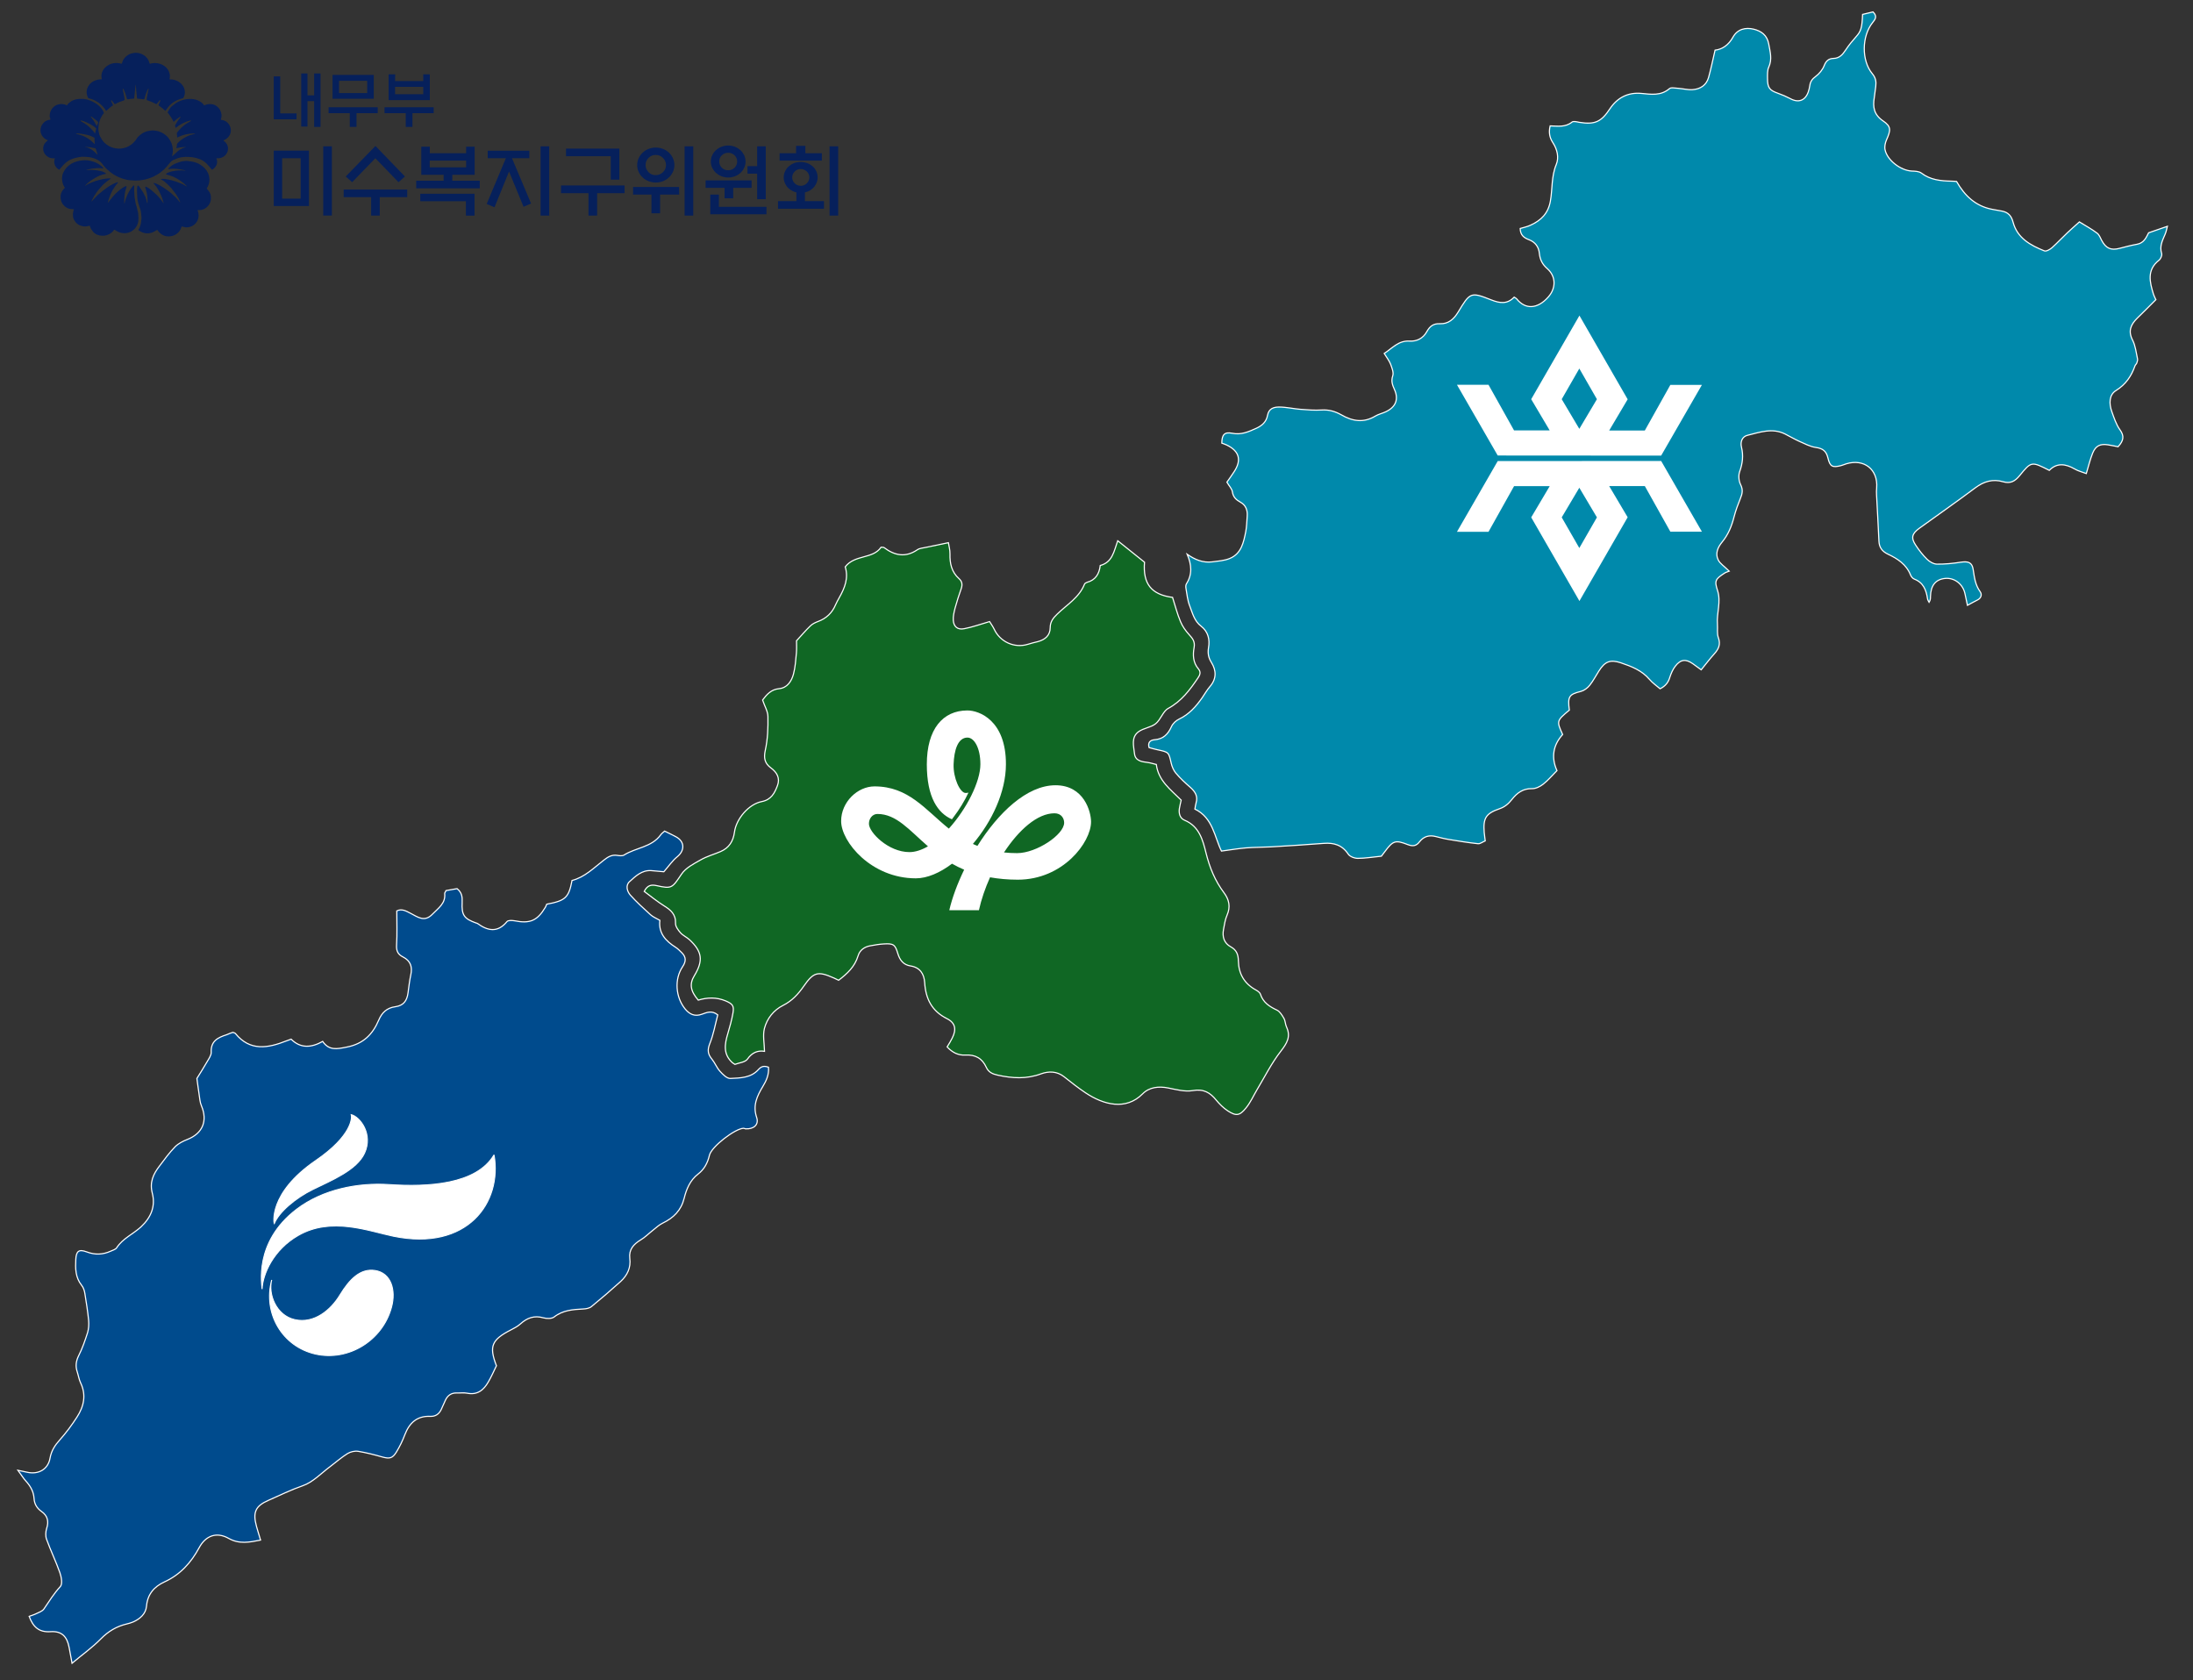 <?xml version="1.0" encoding="utf-8"?>
<!-- Generator: Adobe Illustrator 27.0.0, SVG Export Plug-In . SVG Version: 6.00 Build 0)  -->
<svg version="1.1" id="레이어_1" xmlns="http://www.w3.org/2000/svg" xmlns:xlink="http://www.w3.org/1999/xlink" x="0px"
	 y="0px" viewBox="0 0 1932.2 1480.1" style="enable-background:new 0 0 1932.2 1480.1;" xml:space="preserve">
<rect x="0" y="0" width="1932.2" height="1480.1" fill="#333333" stroke="none"/>
<style type="text/css">
	.st0{fill:#0089AB;stroke:#FFFFFF;stroke-miterlimit:10;}
	.st1{fill:#004B8D;stroke:#FFFFFF;stroke-miterlimit:10;}
	.st2{fill:#106724;stroke:#FFFFFF;stroke-miterlimit:10;}
	.st3{fill:#FFFFFF;stroke:#FFFFFF;stroke-width:0.871;stroke-miterlimit:10;}
	.st4{fill:#FFFFFF;}
	.st5{fill:#06205B;}
</style>
<path class="st0" d="M1382.7,625.6c-11.3,9.5-11.3,9.5-5.9,21.5c-8.3,9.2-10.3,20-5,31.8c-4.2,4.2-7.8,8.6-12.2,12
	c-2.7,2.1-6.5,4-9.8,3.9c-8-0.2-13.3,3.9-17.7,9.5c-3,3.8-6.2,6.6-10.9,8.2c-12.1,4.2-14.5,8.2-13.5,20.9c0.2,2.3,0.6,4.5,0.9,7.4
	c-2.3,0.9-4.4,2.7-6.3,2.5c-8.5-0.9-17-2.3-25.5-3.7c-3.9-0.6-7.8-1.6-11.7-2.6c-5.8-1.5-10.6-0.2-14.3,4.5
	c-2.8,3.7-5.7,4.4-10.4,2.6c-11-4.3-13.1-3.4-20.1,6c-1.4,1.8-2.8,3.7-3.2,4.2c-7.9,0.8-14.4,1.9-20.8,1.9c-2.9,0-6.9-1.5-8.4-3.7
	c-5.3-8-12.6-10.2-21.5-9.5c-15.6,1.2-31.2,2.2-46.8,3.1c-7.3,0.4-14.6,0.3-21.9,0.9c-6.8,0.6-13.6,1.7-21.5,2.8
	c-6.1-12.2-7.4-29.3-23.4-37c0.4-2.1,0.5-3.7,1-5.3c1.9-6-0.8-10.1-5.1-13.9c-4.5-3.9-8.9-8-12.7-12.5c-2-2.4-3.4-5.7-4.1-8.8
	c-2.2-9.6-2-9.6-11.8-11.7c-2.6-0.5-5.1-1.3-7.7-2c-1.3-4.7,1.2-6.6,4.9-6.9c7.6-0.6,11.8-4.8,14.8-11.5c1.2-2.7,4-5.4,6.8-6.7
	c8.8-4.2,14.9-11.1,20.3-18.8c2.3-3.3,4.2-6.8,6.8-9.8c5.9-6.8,5.8-14.1,1.4-21.2c-2.7-4.3-3.4-8.2-2.6-13.1
	c1.3-7.3-0.4-14.2-6.5-18.9c-6.1-4.6-7.6-11.6-10.1-18c-1.9-4.8-2.4-10.3-3.3-15.5c-0.2-1.2-0.2-2.8,0.4-3.8
	c5.4-8.4,4.6-16.9,0.7-26.1c6.9,4.8,13.9,7.7,22,6.7c5.2-0.7,10.7-1,15.5-3c10.2-4.2,12.2-14.1,14.1-23.6c0.9-4.5,0.9-9.2,1.3-13.8
	c0.4-5.1-1.3-9.5-5.7-12c-4-2.2-6.7-4.5-7.4-9.4c-0.4-2.7-2.9-5.1-4.8-8.4c2-2.9,4.3-6,6.4-9.3c6.7-10.2,4.5-18.1-6.5-23.4
	c-1.5-0.7-3-1.2-4.4-1.7c0.1-7.3,2.2-10.1,9.2-8.7c8,1.6,14.3-1.3,21-4.3c5.2-2.3,9.1-5.8,10.1-11.5c1.1-6.1,5.6-7.3,10.2-7.3
	c6.2,0,12.5,1.5,18.7,2c6.3,0.5,12.7,1,18.9,0.6c6.3-0.4,11.9,1.3,17.1,4.2c9.9,5.7,19.6,7.4,30,1.2c2.8-1.7,6.2-2.4,9.2-3.8
	c8.8-4.1,11.6-10.9,7.8-19.5c-1.8-4-3.2-7.4-1.6-12.2c1-2.9-0.7-7-1.9-10.3c-1.2-3-3.3-5.7-5.6-9.4c7.2-4.7,12.6-11.5,22.3-10.9
	c6.4,0.4,11.9-2.4,15.1-8.1c2.7-4.9,5.8-7.5,11.8-7.2c7.4,0.3,12.2-4.1,15.9-10.2c10.5-17.4,11-18,28.9-10.9c8,3.2,14.4,4,20.5-2.3
	c1,0.7,1.7,0.9,2.1,1.4c7.8,9.8,18.6,9.1,28-1.6c6.8-7.7,6.9-18-0.9-24.9c-4.4-3.8-6.4-7.9-7-13.4c-0.5-5.7-3.6-10-9.1-12.1
	c-4.3-1.6-7.7-3.9-7.8-9.9c2.9-0.9,6.2-1.5,9.1-2.9c9.3-4.2,15.6-10.4,17.5-21.2c1.9-10.7,0.8-21.8,5.2-32.3
	c2.5-6.1,0.9-13.3-3-19.2c-2.9-4.4-3.8-9-2.4-14.8c6.7,0.2,13.4,1.4,19.2-3.3c1.3-1.1,4.5-0.2,6.7,0.2c13.8,2.2,19.3-0.7,26.7-11.9
	c6.4-9.6,15.7-14.7,27.7-13.6c8.6,0.8,17.2,2.3,24.8-4.2c1.5-1.3,5-0.4,7.6-0.3c4.3,0.3,8.6,1.5,12.8,1.2
	c6.8-0.5,12.2-3.9,14.1-10.8c2.1-7.6,3.7-15.3,5.7-24c6.4-0.7,12-4.6,15.8-11.5c4-7.1,11-8.7,18.2-7c6.6,1.6,11.9,5.2,13.3,13.1
	c1.2,6.9,3.2,13.4,0,20.4c-1.3,2.8-1.1,6.5-1.1,9.8c0,8.4,1.8,10.6,9.3,13.2c3.7,1.3,7.3,2.9,10.8,4.7c7.1,3.9,13.1,1.8,15.8-5.8
	c0.7-1.9,1.1-3.9,1.4-5.8c0.5-3.5,2.1-5.7,5.1-7.9c3.2-2.4,6.2-6,7.6-9.7c1.6-4.1,4-6.1,8-6.2c5.4-0.1,8.2-3.4,10.9-7.5
	c2.7-4.1,5.9-8,9.2-11.7c4.2-4.7,5.2-7.6,5.7-19.6c3-0.7,6.3-1.5,9.2-2.2c4,4,1.9,6.5-0.3,9.3c-9.7,12-10,33.5-0.3,45.2
	c3,3.6,3.5,7,3,11c-0.4,3.3-0.8,6.6-1.3,9.9c-1.4,8.3-0.4,15.1,7.7,20.6c7.4,5,6.9,8.2,3,16.9c-1.1,2.5-1.8,5.9-1.2,8.6
	c2,9.3,13.8,18.2,23.5,18.7c2.9,0.1,6.4,0.2,8.5,1.8c8,6.1,17.1,6.9,26.5,7.1c1.7,0,3.3,0.2,4.5,0.3c7.3,12.8,16.9,21.7,31.3,24.5
	c2.9,0.6,5.9,1,8.8,1.6c5.4,1.1,8.2,4.1,9.7,9.8c3.7,13.9,15.2,20.3,27.5,25.2c1.7,0.7,5-1.2,6.8-2.8c4.7-4.2,9-8.9,13.6-13.2
	c3.6-3.4,7.3-6.6,10.5-9.5c5.8,3.6,11,6.4,15.6,9.9c1.9,1.4,2.9,4.2,4.1,6.5c3.7,6.9,8.1,8.9,15.7,6.9c5.1-1.3,10.2-2.7,15.4-3.6
	c6.2-1.1,8.2-6.2,10.2-10.1c5.9-2,11-3.8,16.5-5.7c-0.5,1.9-0.9,4.5-1.9,6.8c-2.3,5.5-5.2,10.7-3.1,17.2c0.5,1.6-0.9,4.8-2.4,5.9
	c-10.9,8.6-8.1,19.2-4.8,30c0.5,1.5,1.3,3,2.1,4.7c-5.6,5.6-10.9,11-16.4,16.3c-5.7,5.6-8.3,11.3-4.1,19.4
	c2.5,4.9,3.1,10.8,4.3,16.3c0.3,1.2-0.2,2.6-0.6,3.8c-0.3,0.9-1.3,1.6-1.6,2.5c-3.2,9.1-8.1,16.4-16.8,21.8
	c-6.1,3.8-6.1,11.5-3.7,18.3c2,5.6,3.9,11.6,7.3,16.3c4,5.6,3.1,9.6-1.7,14.9c-2.5-0.5-5.7-1.2-8.9-1.7c-6.9-1.1-10.9,0.9-13.5,7.3
	c-2.2,5.5-3.6,11.3-5.6,18c-3.6-1.4-7.2-2.2-10.2-4c-8-4.6-15.7-5.7-22.4,1.2c-15.6-7.9-15.8-8.1-26.2,4.7c-4.1,5-8.2,7.2-14.6,5.3
	c-8.9-2.6-16.8-0.3-24.3,5.3c-16.3,12.2-32.9,23.8-49.4,35.7c-6.6,4.8-7.5,8.5-3.2,14.9c2.9,4.4,6.2,8.7,10,12.4
	c2.2,2.2,5.7,4.2,8.6,4.3c7,0.1,14.2-0.6,21.2-1.7c6.4-1,9.9,0.2,10.8,6.3c1.1,6.9,1.8,13.7,6.2,19.7c1.8,2.5,0.9,5.8-2.6,7.4
	c-2.7,1.3-5.2,2.8-8.6,4.6c-0.7-3.5-1.5-6.7-2.1-9.8c-1.6-8.7-9.3-14.8-17.7-13.9c-8.3,0.9-12.6,6.2-12.8,16c0,1.6,0,3.1-1.2,5
	c-0.5-1-1.3-2-1.4-3.1c-1.1-7.6-3.6-14.2-11.6-17.3c-1.4-0.5-2.7-2.1-3.3-3.5c-3.7-9.5-11.5-14.5-20-18.5c-5.1-2.4-7.7-6-7.9-11.5
	c-0.6-13.6-1.4-27.2-2.1-40.9c-0.1-2-0.1-4,0.1-6c1.3-16.2-11-25.9-26.7-21.2c-1.6,0.5-3.1,1.2-4.7,1.6c-7.4,1.9-9.7,1-11.5-6.6
	c-1.5-6.3-4.5-8.5-10.7-9.4c-5.1-0.7-10-3.4-14.8-5.5c-4.2-1.9-8.2-4.3-12.4-6.4c-11.2-5.5-22.1-1.5-33,1.2
	c-4.6,1.1-6.5,5.6-5.3,10.5c1.8,7.4,1,14.3-1.6,21.5c-1.2,3.3-0.8,8.2,0.8,11.4c2.3,4.5,1.6,8.1-0.2,12.3c-2.1,5.2-4.1,10.6-5.5,16
	c-2.1,8.2-5.1,15.8-10.6,22.4c-3.8,4.6-6.2,10.1-3.4,15.7c1.6,3.3,5.4,5.6,9.7,9.9c-1.4,0.6-2.8,0.9-3.9,1.6
	c-8.2,5.3-9.3,6.7-6.4,15.4c3.3,10.1-0.9,19.8-0.1,29.7c0.3,4-0.5,8.3,0.8,11.8c2.2,6,0.3,10.1-3.6,14.4c-3.9,4.3-7.4,9-11.5,14
	c-3.2-2.3-5.2-3.8-7.3-5.3c-6.2-4.4-10.8-4-15.5,2.1c-2.2,2.8-3.7,6.3-4.8,9.7c-1.3,4.4-3.6,7.7-8.6,10.2c-3-2.6-6.6-5-9.3-8.2
	c-6.8-8-15.9-11.5-25.4-14.7c-9.2-3-13.9-1.2-19.2,7.2c-2.7,4.2-5,8.7-8.1,12.6c-1.9,2.4-4.8,4.6-7.7,5.4
	C1382.5,611.7,1381.1,613.5,1382.7,625.6z"/>
<path class="st1" d="M205.2,909.5c1,0.4,1.8,0.5,2.2,1c13,15.9,28.7,12.9,45,6.5c1.2-0.5,2.5-0.9,4.1-1.5c8.3,8.3,17.8,7.6,27.8,2
	c5.7,8.2,12.5,6.7,21.1,5c14.6-2.8,22.9-11.1,28.3-23.8c2.8-6.6,7.1-10.8,14.7-11.8c7.1-1,10.2-5.2,11.1-12.2
	c0.7-5.2,1.3-10.5,2.4-15.7c1.6-7.1-0.1-12.5-6.8-15.9c-4.4-2.2-6-5.2-5.7-10.4c0.6-9.9,0.2-19.9,0.2-30.2c4.4-2.2,8.2,0.1,11.9,2
	c6.4,3.2,12.4,8.4,19.6,0.8c5.1-5.3,11.6-9.4,10.7-18c-0.1-0.6,0.5-1.2,1.2-2.7c2.9-0.5,6.4-1.1,9.7-1.7c4.3,3.4,4.7,7.3,4.5,11.9
	c-0.6,11.5,1.7,14.6,12.4,18.4c0.3,0.1,0.7,0.1,1,0.3c9.1,6.6,17.8,8.5,26.1-1.6c1-1.2,4.4-1.1,6.6-0.7c13.6,2.7,20.1,0,27.2-11.9
	c0.5-0.8,0.8-1.8,1.2-2.7c16.5-3.1,19.4-5.7,22.3-20.9c11.2-2.9,19.2-11.1,28.1-18c3.6-2.8,7-4.9,11.8-4.1c1.9,0.3,4.4,0.6,5.9-0.3
	c10.4-6.6,24.4-6.8,32.4-17.9c0.9-1.3,2.4-2.2,3.4-3.2c3.6,1.8,6.9,3.3,10,5c7.8,4.2,7.9,12.1,1,17.7c-4.2,3.4-7.4,8.2-11.7,13.1
	c-2.8-0.2-7-0.7-11.2-1c-8.2-0.5-13.7,4.9-19,9.7c-3.7,3.3-2.2,8.6,0.7,11.9c5.5,6.1,11.6,11.7,17.8,17.3c2.2,2,5.1,3.1,8.2,4.9
	c-1.4,11.3,5.2,18.3,14.1,23.9c1.9,1.2,3.5,3,5.2,4.6c3.9,3.9,3.9,7.6,0.7,12.4c-7.4,11-6.1,26.9,2.2,37.1c4,4.9,8.6,7,14.9,4.7
	c4.2-1.5,8.8-3.6,13.9,0.6c-2.2,8.3-3.7,17.2-7,25.3c-2.2,5.5-1.8,9.3,1.8,13.6c2.7,3.3,4.3,7.6,7.1,10.7c2.5,2.8,6.2,6.6,9.3,6.4
	c8.7-0.4,18.1-0.5,24.6-7.8c2.8-3.1,5.1-3.4,8.9-2.1c0.6,6.5-1.9,11.9-5,17c-5.1,8.5-9,16.7-5.4,27.3c2.1,6.3-2.5,10.3-9.6,10
	c-0.6,0-1.3-0.5-1.9-0.5c-7.5,0.2-28.3,16.2-30.1,23.7c-1.6,6.8-4.5,12.4-10.1,16.7c-7,5.4-10.2,13.2-12.2,21.3
	c-2.7,10.7-9.3,17.2-18.8,21.8c-3.2,1.5-5.9,4.1-8.8,6.4c-3.6,2.8-6.9,6.2-10.8,8.5c-6.2,3.8-10.4,8.4-9.5,16.1
	c1.1,8.4-2.2,15.1-8.1,20.5c-8.4,7.6-16.9,14.9-25.7,22.1c-1.8,1.5-4.8,2-7.3,2.1c-9,0.5-17.8,1-25.5,7c-2.1,1.7-6.6,1.6-9.5,0.8
	c-8-2.3-14.3,0-20.2,5.3c-2.4,2.2-5.5,3.8-8.4,5.3c-17.1,8.8-19.4,14.4-12.8,31.6c-2.3,4.7-4.4,9.6-7.1,14.2
	c-4.1,7.2-9.6,11.8-18.7,10c-2.9-0.6-6-0.1-9-0.2c-4.9-0.2-8.2,2.1-10.2,6.5c-1.2,2.7-2.4,5.5-3.7,8.2c-1.9,3.9-5,6.1-9.6,5.9
	c-11.7-0.5-18.4,5.8-22.4,16.2c-2,5.3-4.5,10.4-7.4,15.2c-3.5,5.7-6.1,6.1-12.4,4.4c-7-2-14.1-3.8-21.3-5c-3-0.5-6.8,0.4-9.4,2
	c-5.3,3.3-10.1,7.5-15.1,11.3c-8,5.9-15.3,13.9-24.3,17c-10.4,3.6-20.1,8.4-30.1,12.8c-11.6,5-14.1,10.5-10.7,23
	c1,3.8,2.3,7.6,3.6,12.1c-9.9,1.9-18.7,3.8-28.1-1.5c-10.5-5.9-20.2-2.6-26,8.2c-7.2,13.3-16.7,23.8-30.7,30.2
	c-8.9,4.1-14.8,10.7-15.7,21.4c-0.6,6.6-5.6,11.1-11.7,13.8c-1.8,0.8-3.8,1.3-5.7,1.8c-9,2.1-16.3,6.5-22.9,13.2
	c-7.4,7.5-16.1,13.7-25.3,21.4c-1-5.6-1.8-9.8-2.6-14c-1.8-9.6-6.6-14.5-16.4-13.8c-10.4,0.7-15.4-4.4-18.8-13.5
	c2.1-0.8,4.3-1.4,6.3-2.4c2.3-1.1,5.3-2.1,6.7-4.1c4.6-6.8,8.9-13.7,14.5-19.8c2-2.2,0.9-8.4-0.4-12.1c-3.5-10-8.2-19.6-11.8-29.6
	c-1-2.8-0.8-6.6,0.1-9.4c2.1-6.3,0.8-11.3-4.5-15c-4.1-2.9-6.3-6.6-6.6-11.6c-0.4-5.9-3.1-10.7-7.1-15.1c-2.2-2.4-3.9-5.2-7.1-9.6
	c4,0.8,6,1.2,8,1.7c9.9,2.3,18.6-2.4,20.3-12.4c1.2-6.7,4.4-11.4,8.7-16.2c5.5-6.2,10.5-12.9,15-19.9c6.1-9.4,8.4-19.5,3.2-30.3
	c-1.4-3-1.9-6.4-2.9-9.5c-1.7-5-1.2-9.4,1.2-14.3c3.3-6.5,5.7-13.5,7.9-20.4c1-3.4,1.2-7.2,0.9-10.8c-0.8-7.9-2-15.8-3.3-23.6
	c-0.4-2.6-1.3-5.4-2.9-7.3c-5.5-6.9-5.5-14.8-5.1-22.8c0.4-7.2,2.6-9.2,9.6-6.6c7.4,2.8,14.3,2.5,21.3-0.7c1.8-0.8,4.2-1.5,5.1-2.9
	c5.4-8.3,14.6-12.1,21.5-18.5c9-8.4,12.8-18.3,9.9-29.6c-2.5-9.8,0.9-16.8,6.3-23.9c4.4-5.8,8.7-11.8,13.8-17c2.9-2.9,7-5,10.9-6.5
	c13.4-5.3,17.9-16.3,12.3-29.6c-1.4-3.2-1.5-6.9-2.1-10.4c-0.7-4.2-1.1-8.4-1.9-13.7c2.6-4.2,6-9.5,9.1-14.9
	c1.5-2.6,3.6-5.5,3.5-8.1c-0.5-9.9,5.9-13.1,13.6-15.5C201.8,910.6,203.6,910,205.2,909.5z"/>
<path class="st2" d="M738.9,863.6c-1.9-0.9-3-1.5-4.2-2c-14.2-6.3-17.9-5.2-26.6,7.3c-4.8,6.9-10.3,12.9-18.1,16.8
	c-8.4,4.2-14.2,11.6-16.5,20.4c-1.5,6-0.1,12.8,0.1,20.1c-5.6-0.9-10.8,0.8-15,6.8c-2,2.9-7.5,3.3-11.1,4.7c-1-0.7-1.6-1-2.1-1.4
	c-8.3-7.4-7-16.2-4.2-25.5c1.8-6,3.5-12.2,4.6-18.4c1.1-6.4-0.4-8-6.4-10.6c-8.1-3.4-16.2-3.1-24.2-0.7c-6.9-8-7.9-14.3-3.4-21.6
	c8-13.2,6.9-21.3-4.4-31.7c-2.4-2.2-5.7-3.6-7.9-6.1c-2-2.3-4.4-5.5-4.3-8.2c0.3-8.1-4.3-11.9-10.3-15.6
	c-6.1-3.8-11.6-8.4-17.3-12.6c2.9-5.7,6.5-6,10.8-5.1c13.7,3.1,13.9,2,22-10c3.7-5.6,10.8-9.2,17-12.7c5.4-3.1,11.7-4.8,17.5-7.3
	c7.4-3.2,11.1-9,12.2-17c1.5-11.8,12.6-24.8,24-27c8.4-1.6,11.4-7.5,13.9-14.1c2.5-6.6-0.5-11.7-5.8-15.6c-5.5-4.1-6.4-8.7-4.9-15.6
	c2.1-9.6,2.5-19.8,2.3-29.7c-0.1-4.7-3-9.3-4.7-14.5c3.6-4.7,7.3-9.3,14.6-10c7.1-0.7,10.9-6.5,12.6-12.8c1.6-6,2-12.4,2.6-18.7
	c0.3-3.6,0.1-7.3,0.1-10.7c4.1-4.4,7.9-9,12.2-13.1c1.8-1.8,4.4-3,6.8-3.9c7.3-2.7,12.4-7.6,15.4-14.7c0.9-2.1,2.1-4.2,3.2-6.2
	c4.9-8.6,8.4-17.4,5.3-27.2c8.4-11,24.3-6.7,31.6-17.3c1.4,0.1,2.2,0,2.6,0.3c9.4,7.1,19,9,29.4,1.9c2.1-1.4,5-1.5,7.6-2.1
	c6.1-1.3,12.2-2.6,19.7-4.1c0.4,2.7,1.5,6.3,1.4,9.9c-0.2,8.4,1.4,15.9,7.9,21.7c2.9,2.6,3.2,5.4,2,8.9c-2,5.6-3.8,11.3-5.4,17.1
	c-0.9,3.5-1.8,7.2-1.6,10.7c0.4,5.7,3.8,8.6,9.5,7.5c7.1-1.3,13.9-3.8,22.5-6.3c0.8,1.4,2.7,3.9,4,6.6c5.2,11.3,17.9,17.1,29.8,13.4
	c2.8-0.9,5.7-1.6,8.6-2.3c6.4-1.7,11-5.4,11-12.4c0-5.4,2.9-8.7,6.2-11.9c8.5-8.3,19.3-14.5,24-26.3c0.3-0.8,1.4-1.4,2.3-1.7
	c7.5-2,10.7-7.4,11.6-14.8c10.7-2.9,12-12.2,15.4-21.8c8,6.4,15.8,12.6,23.6,18.9c-1.5,19.1,6,28.5,24.7,31c2.3,7.1,4.1,14.4,7,21.3
	c1.7,4.2,4.5,8.1,7.6,11.5c3.1,3.4,5.3,6.1,4.4,11.3c-1.2,6.6-1,13.3,3.8,18.9c2.3,2.7,1.5,5.3-0.5,8.1
	c-7.1,10.5-14.4,20.3-26.1,26.7c-4.7,2.6-6.6,9.9-11.1,13.5c-4.2,3.3-10.6,3.8-15,7c-6.8,4.9-4.3,12.8-3.6,19.5
	c0.7,6.1,6.2,7,11.4,7.6c2.6,0.3,5.1,1.2,7.8,1.8c1.8,14.3,12.6,22.1,21.9,31.4c-0.5,2.4-1.2,4.9-1.6,7.5c-0.6,4.3,0.5,8.5,4.6,10.2
	c13,5.4,16.1,17.6,18.9,28.9c3.2,12.9,8,24.6,15.9,35.1c4.5,6,5.8,12.4,2.6,19.7c-1.7,3.9-2.3,8.3-3.1,12.5
	c-1.2,6.5,0.4,12.1,6.5,15.4c5.1,2.8,6.5,6.9,6.6,12.3c0.2,11.1,5,19.8,15,25.4c1.7,0.9,3.8,2.3,4.4,3.9c2.4,7.4,8,11,14.6,14.1
	c2.6,1.2,4.5,4.5,6.1,7.2c1.3,2.2,1.2,5.2,2.3,7.6c4,8.6,0.4,14.4-5,21.4c-8.1,10.4-14.1,22.4-20.9,33.8c-3.2,5.4-5.8,11.3-9.7,16.1
	c-5.7,7.1-8.8,7.4-16.2,2.6c-3.8-2.5-7.2-5.9-10.1-9.4c-5.4-6.7-11.2-10.1-20.7-8.4c-6.9,1.2-14.5-0.9-21.6-2.3
	c-8.5-1.7-16.7-0.7-22.5,5.1c-14.8,15-34.5,9.7-50.3-0.8c-6.6-4.4-12.9-9.4-19.1-14.3c-6.2-4.9-13.6-4.8-20-2.5
	c-12.9,4.8-25.4,4-38.3,1.2c-4.6-1-8.1-2.5-10.1-6.9c-3.6-7.9-9.6-11.3-18.4-10.8c-6.3,0.4-11.6-2.3-16.1-7.2
	c1.6-2.6,3.2-5.1,4.5-7.8c3.8-7.5,2.8-13.3-4.5-17c-13.5-6.7-18.9-17.5-19.8-31.9c-0.5-7.6-4.1-13.3-12.4-14.6
	c-6.4-1-9.5-5.1-11.3-11.1c-2.3-7.8-3.9-8.8-12.2-8.3c-4,0.2-7.9,0.9-11.8,1.6c-5.3,0.9-9.5,3.8-11,9
	C753.1,851.7,746.6,857.7,738.9,863.6z"/>
<path class="st3" d="M330.5,1119.3c-12.9-2-22.4,7.5-31,21.6c-7.9,13.1-22.6,25.6-39.8,21.7c-16.5-3.7-23.6-22.6-20.3-35
	c-7.9,29.5,9.4,58.7,38.5,65.3s59.2-11.9,67.1-41.4C349,1136.6,344.6,1121.5,330.5,1119.3"/>
<path class="st3" d="M435.3,1017.4c7.4,42.2-23.7,85.1-88.7,71.7c-21.5-4.4-54.6-17.6-84-0.6c-21.7,12.5-31.1,33.8-31.7,47.2
	c0.1-3-7.9-41.2,30.5-70.4c23-17.5,54.1-23.5,81.4-21.7C377,1045.9,419.8,1043.7,435.3,1017.4"/>
<path class="st3" d="M278.2,1022.4c31.9-21.8,32.1-37.6,31.3-40.4c7.8,2,19.4,17.2,11.7,33.9c-6.9,14.9-28.5,23.7-45.5,32
	c-15.4,7.5-30.3,20.2-34.1,30.3C241.5,1078.3,235.7,1051.5,278.2,1022.4"/>
<path class="st4" d="M852.4,625.9c-21.8,0-35.8,16.5-35.8,47.5c0,29.2,9.8,43,22.1,48.4c0.5-0.7,1-1.3,1.5-2
	c5.2-6.8,9.7-14.3,13.1-21.5c-0.8,0.2-1.6,0.3-2.5,0.3c-4.9,0-11-13.1-10.6-25.3c0.4-12.2,3.7-23.5,12.2-23.5
	c5.9,0,11.4,9,11.4,23.5c0,15.4-12.2,39.5-27.8,56.7c-20.9-16.8-35.5-37.2-65.5-37.2c-14.8,0-29.4,13.6-29.4,30.6
	c0,18.2,26.5,50.4,65.8,50.4c10,0,21.2-4.8,31.9-12.9c3.3,1.9,6.9,3.7,10.7,5.3c-6,12.4-10.6,24.8-13.1,35.7h26.1
	c2.1-9.5,5.5-19.4,9.8-29c7.4,1.3,15.5,2.1,24.4,2.1c40,0,64.6-33,64.6-51c0-8.8-6.1-32.2-31.3-32.2c-25.3,0-50.6,24.4-68.8,53.4
	c-1.4-0.5-2.7-1.1-4-1.7c16.6-19.5,29.1-45.7,29.1-70.2C886.4,634.6,862.7,625.9,852.4,625.9z M929.1,716.5c6,0,8.5,4.5,8.5,8.3
	c0,10.5-24.4,26.8-41.4,26.8c-4.1,0-8-0.2-11.6-0.6C897.6,731.2,914,716.5,929.1,716.5z M773.1,717.1c16.7,0,28,14.2,44.5,28.5
	c-5.5,3.2-11.1,5.1-16.3,5.1c-18.7,0-35.7-17.5-35.7-24.9C765.5,721.3,768.6,717.1,773.1,717.1z"/>
<g>
	<path class="st4" d="M1319.6,401.3l-35.9-62.3h27.8l22.5,40.2h31.4l-16.3-27.5l42.5-73.7l42.5,73.8l-16.3,27.5h31.4l22.5-40.2h27.8
		l-35.9,62.3L1319.6,401.3L1319.6,401.3z M1391.5,324.7l-15.5,27l15.5,26.1l15.5-26.1L1391.5,324.7z"/>
	<path class="st4" d="M1319.6,406.2l-35.9,62.3h27.8l22.5-40.2h31.4l-16.3,27.5l42.5,73.7l42.5-73.8l-16.3-27.5h31.4l22.5,40.2h27.8
		l-35.9-62.3L1319.6,406.2L1319.6,406.2z M1391.5,482.8l-15.5-27l15.5-26.1l15.5,26.1L1391.5,482.8z"/>
</g>
<g>
	<path class="st5" d="M48.4,139.5c-0.4,0-0.6,0-0.9,0c-2.1,0.1-4-0.4-5.7-1.6c-2.1-1.5-3.4-3.4-3.7-5.9c-0.3-2.6,0.4-4.9,2.3-6.8
		c0.5-0.5,1.1-0.9,1.6-1.4c0.1,0,0.1-0.1,0.2-0.2c-0.1-0.1-0.3-0.1-0.4-0.2c-2.2-0.8-3.8-2.3-5-4.3c-0.9-1.6-1.3-3.5-1.1-5.3
		c0.3-2.5,1.5-4.6,3.4-6.3c1.2-1,2.6-1.6,4.1-1.9c0.3-0.1,0.6-0.1,0.9-0.1c0.4,0,0.4-0.2,0.3-0.5c-0.4-1.1-0.7-2.3-0.6-3.5
		c0.1-2.3,0.9-4.3,2.3-6.1c1.5-1.8,3.4-3,5.6-3.5c2.4-0.5,4.8-0.3,7,0.8c0.1,0,0.2,0.1,0.3,0.1c0.8-1.4,2-2.4,3.3-3.3
		c1.7-1.1,3.5-1.8,5.5-2.1c1.3-0.2,2.6-0.4,3.9-0.3c2.8,0,5.5,0.5,8.1,1.6c1.4,0.6,2.7,1.2,4,2c1.6,1,3.2,2.2,4.5,3.6
		c1.4,1.5,2.5,3.1,3.2,5c0.1,0.1,0,0.4-0.1,0.5c-0.3,0.4-0.7,0.8-1,1.3c-0.7,1.2-1.5,2.4-2,3.6c-0.6,1.5-1.1,3.1-1.4,4.7
		c-0.3,1.6-0.3,3.1-0.3,4.6c0,1.1,0.3,2.2,0.5,3.3c0.4,2,1.3,3.7,2.4,5.4c0.7,1.1,1.5,2.2,2.5,3.1c2.6,2.5,5.6,4.1,9.2,4.8
		c1.6,0.3,3.3,0.4,4.9,0.3c3.6-0.3,6.9-1.5,9.8-3.8c1.2-0.9,2.2-2.1,3.2-3.2c0.7-0.8,1.1-1.7,1.7-2.5c1.2-1.5,2.7-2.7,4.3-3.8
		c1.9-1.2,3.9-2,6.1-2.3c1.1-0.2,2.3-0.4,3.4-0.4c2.6,0.1,5,0.6,7.4,1.7c1.5,0.7,2.9,1.6,4.2,2.7c1.3,1.1,2.4,2.5,3.3,3.9
		c1,1.7,1.8,3.4,2.2,5.3c0.4,1.6,0.6,3.3,0.5,4.9c-0.1,1.3-0.4,2.6-0.6,3.8c0,0.1,0,0.3-0.1,0.4l0.1,0.1c0.9-0.8,1.8-1.6,2.7-2.4
		c1.3-1.2,2.5-2.5,4-3.4c1.6-1,3.3-1.7,5.1-2.2c0.1,0,0.3-0.1,0.4-0.1v-0.1c-0.6,0-1.1,0.1-1.7,0.1c-0.6,0-1.1,0.1-1.7,0.1
		c-0.6,0.1-1.1,0.1-1.7,0.2c-0.6,0.1-1.1,0.2-1.6,0.3c-0.6,0.1-1.1,0.3-1.8,0.4c0.1-0.6,0.2-1.1,0.3-1.6c0.1-0.7,0.2-1.4,0.3-2.1
		c0-0.2,0.1-0.3,0.2-0.5c2.4-2.6,5.2-4.6,8.3-6.1c2.2-1.1,4.5-1.8,6.9-2.3c0.2,0,0.5,0.1,0.5-0.2c0-0.1-0.4-0.2-0.6-0.2
		c-4,0-7.9,0.6-11.6,2c-1.1,0.4-2.1,0.9-3.1,1.4c-0.1,0.1-0.3,0.1-0.5,0.2c0-0.2,0-0.4,0-0.5c-0.1-1.1-0.2-2.2-0.3-3.3
		c0-0.1,0-0.3,0.1-0.4c0.6-0.8,1.2-1.6,1.8-2.3c0.6-0.7,1.2-1.3,1.8-1.9c1.9-1.9,4-3.5,6.3-4.8c0.6-0.3,1.2-0.7,1.8-1
		c0.5-0.3,0.5-0.3,0.6-1c-5,1.2-9.4,3.4-13.4,6.7c-0.2-0.5-0.3-1-0.5-1.4c-0.1-0.4-0.1-0.8,0.1-1.1c1.1-2.2,2.5-4.3,4.1-6.2
		c0.3-0.3,0.5-0.6,0.7-1c0-0.1-0.1-0.1-0.1-0.2c-0.3,0.1-0.6,0.2-0.8,0.3c-1.9,1.2-3.7,2.7-5.3,4.3c-0.1-0.1-0.1-0.2-0.2-0.3
		c-1.1-2.4-2.5-4.6-4.1-6.7c-0.3-0.3-0.5-0.7-0.8-1c-0.3-0.3-0.2-0.5-0.1-0.8c0.6-1,1.2-2.1,1.9-3.1c0.5-0.7,1-1.3,1.6-1.8
		c1.1-0.9,2.2-1.8,3.3-2.6c2.7-1.9,5.7-3,8.9-3.6c0.9-0.2,1.9-0.2,2.9-0.3c0.9,0,1.8-0.1,2.7,0c2.8,0.2,5.4,1,7.8,2.6
		c1.2,0.8,2.2,1.8,3,3c0.9-0.3,1.8-0.6,2.7-0.9c1.4-0.3,2.7-0.3,4.1-0.1c1.6,0.2,3,0.8,4.3,1.8c1.2,0.9,2.2,2,2.9,3.3
		c0.7,1.3,1.1,2.7,1.3,4.2c0.1,1.4-0.1,2.7-0.6,4c-0.1,0.3,0,0.4,0.3,0.5c1.7,0.2,3.3,0.7,4.7,1.7c2,1.6,3.3,3.6,3.7,6.2
		c0.3,2.3-0.1,4.5-1.5,6.4c-1.1,1.6-2.6,2.8-4.5,3.6c-0.1,0.1-0.3,0.1-0.5,0.2c0.2,0.2,0.4,0.3,0.5,0.5c1.3,0.9,2.2,2,2.9,3.4
		c0.4,0.9,0.6,1.8,0.7,2.8c0.1,2-0.4,3.8-1.6,5.4c-1,1.4-2.3,2.4-3.9,3c-1.1,0.5-2.3,0.6-3.5,0.7c-0.4,0-0.9-0.1-1.3-0.1
		c0.2,0.5,0.3,1,0.5,1.4c0.6,2.5,0,4.6-1.6,6.6c-0.7,0.8-1.5,1.5-2.4,2c-0.3,0.2-0.4,0.1-0.6-0.1c-1-1.2-1.9-2.3-2.9-3.5
		c-0.5-0.6-1.1-1.2-1.7-1.8c-1-1-2.2-1.8-3.4-2.6c-1.9-1.1-3.9-1.8-6-2.3c-1.3-0.3-2.7-0.6-4-0.7c-1.7-0.2-3.4-0.2-5.2-0.2
		c-2.3,0.1-4.5,0.4-6.7,1.2c-1.2,0.4-2.3,1-3.5,1.4c-1.2,0.4-2.1,1.3-3,2.1c-0.5,0.5-0.9,1.1-1.4,1.7c-1.3,1.7-2.7,3.3-4.2,4.7
		c-2,1.8-4.1,3.5-6.5,4.8c-2,1.2-4.1,2.2-6.3,2.9c-2.3,0.8-4.6,1.4-7,1.7c-1.1,0.2-2.1,0.2-3.2,0.3c-0.7,0.1-1.4,0.1-2.1,0.1
		c-1.6-0.1-3.2-0.2-4.8-0.3c-2.3-0.2-4.6-0.8-6.8-1.5c-3.4-1.1-6.5-2.7-9.4-4.8c-1.3-0.9-2.4-1.9-3.6-2.9c-0.6-0.5-1.1-1-1.6-1.5
		c-1.3-1.5-2.5-2.9-3.7-4.5c-0.6-0.8-1.3-1.3-2.1-1.9c-2-1.4-4.2-2.2-6.5-2.8c-1.5-0.4-3.1-0.7-4.7-0.7c-1.4,0-2.8-0.2-4.1-0.1
		c-3.2,0.4-6.4,1-9.4,2.3c-1.7,0.7-3.3,1.7-4.7,2.9c-1.8,1.5-3.3,3.3-4.8,5.1c-0.2,0.2-0.4,0.4-0.5,0.7c-0.2,0.4-0.5,0.5-0.9,0.2
		c-2.1-1.2-3.4-3-3.9-5.4c-0.3-1.4-0.1-2.8,0.4-4.1C48.3,139.8,48.3,139.7,48.4,139.5z M83.4,126.9c0-0.3,0.1-0.4,0.1-0.6
		c0-0.7-0.1-1.4-0.2-2.1c0-0.8,0-1.6,0-2.4c0-0.3-0.1-0.5-0.4-0.6c-2-1.1-4.1-1.9-6.3-2.4c-1.5-0.4-3.1-0.6-4.7-0.9
		c-0.8-0.1-1.6-0.2-2.4-0.3c-0.8,0-1.5,0-2.3,0c-0.1,0-0.2,0.1-0.3,0.2c0.1,0.1,0.2,0.2,0.3,0.2c0.5,0.1,0.9,0.2,1.4,0.3
		c3.1,0.7,6.1,1.9,8.8,3.6c1.9,1.2,3.7,2.7,5.3,4.4C83,126.5,83.2,126.7,83.4,126.9z M71,106c-0.1,0.5,0.2,0.8,0.6,1
		c1,0.5,2,1.1,2.9,1.7c1.5,1,3,2,4.3,3.3c1.2,1.2,2.4,2.4,3.5,3.7c0.5,0.6,0.9,1.2,1.4,1.9c0-0.1,0.1-0.2,0.1-0.2
		c0.3-1.4,0.6-2.7,0.9-4.1c0-0.1,0-0.3-0.1-0.3c-0.6-0.5-1.3-1.1-1.9-1.6c-2.1-1.5-4.3-2.7-6.6-3.7C74.4,106.9,72.7,106.4,71,106z
		 M75.3,129.3c0,0.1-0.1,0.1-0.1,0.2c4.5,0.9,7.7,3.6,10.7,6.9c0-0.2,0-0.4,0-0.5c-0.4-1.4-0.9-2.8-1.3-4.2
		c-0.2-0.7-0.4-1.1-1.2-1.2c-1.1-0.1-2.1-0.4-3.2-0.6c-0.9-0.2-1.8-0.3-2.7-0.3C76.7,129.4,76,129.4,75.3,129.3z M85.3,111.1
		c0.4-0.9,0.8-2,1.2-3c0.1-0.3,0.1-0.5-0.1-0.7c-0.5-0.5-0.9-0.9-1.5-1.4c-1.3-1.1-2.7-2.1-4.1-3.1c-0.2-0.2-0.5-0.2-0.8-0.3
		c0,0.1-0.1,0.1-0.1,0.2c1,1.3,2,2.6,2.9,4C83.7,108.3,84.5,109.7,85.3,111.1z"/>
	<path class="st5" d="M57.2,165.4c-1.2-1.7-2-3.5-2.3-5.5c-0.1-0.8-0.3-1.6-0.3-2.5c0.1-1.8,0.3-3.6,1.1-5.2c0.7-1.6,1.6-3,2.8-4.4
		c2.6-2.9,5.8-4.7,9.5-5.7c1.7-0.5,3.5-0.8,5.3-0.9c2.3-0.2,4.6,0,6.9,0.6c3.1,0.8,6,2,8.6,4.1c0.8,0.6,1.6,1.2,2.1,2.1
		c0.1,0.1,0.1,0.3,0.1,0.4c-0.2,0-0.3,0-0.4,0c-1.7-0.3-3.4-0.4-5.1-0.3c-2.9,0.2-5.7,0.6-8.5,1.3c-0.3,0.1-0.7,0.2-1,0.3v0.1
		c0.4,0,0.8,0,1.2,0c1.7-0.1,3.4-0.2,5.1-0.1c1.9,0.2,3.8,0.4,5.7,0.8c1.5,0.3,2.9,0.8,4.3,1.5c0.4,0.2,0.7,0.5,1,0.8
		c0.2,0.2,0,0.4-0.2,0.4c-3.7,0.5-6.9,2.1-10.1,4c-1.9,1.1-3.6,2.3-5.3,3.7c-1,0.8-1.8,1.7-2.7,2.6c0,0-0.1,0.1,0,0.2
		c0.1,0,0.3-0.1,0.3-0.1c1.7-1.3,3.6-2.1,5.6-2.9c2.3-1,4.6-1.7,7-2.3c1.7-0.4,3.5-0.8,5.3-1c1.2-0.2,2.4-0.2,3.5-0.3
		c0.3,0,0.6,0.1,0.9,0.2v0.1c-0.6,0.4-1.2,0.7-1.8,1.2c-1.1,0.9-2.3,1.7-3.4,2.7c-0.9,0.8-1.8,1.6-2.6,2.5c-1.7,1.7-3.2,3.6-4.6,5.5
		c-1.4,1.9-2.6,3.9-3.6,5.9c-0.3,0.6-0.6,1.3-0.9,1.9c-0.1,0.1,0,0.3,0,0.5c0.5-0.5,0.9-1.1,1.4-1.6c1-1,1.9-2.1,2.9-3.1
		c0.8-0.8,1.5-1.5,2.4-2.2c1.2-1,2.5-2.1,3.8-3.1c1-0.8,2.1-1.6,3.1-2.3c1.1-0.8,2.3-1.5,3.5-2.2c1.7-1,3.5-1.9,5.4-2.5
		c0.2-0.1,0.4-0.1,0.6,0.1c0.1,0.2,0.2,0.3,0,0.5c-1.8,1.8-3.2,4-4.5,6.2c-1.5,2.7-2.7,5.6-3.6,8.6c-0.2,0.8-0.4,1.5-0.7,2.3
		c0,0.1,0,0.2,0.1,0.3c0.3-0.3,0.5-0.7,0.8-1c1.2-1.5,2.4-3.1,3.7-4.6c0.8-0.9,1.6-1.8,2.4-2.6c2.2-2.1,4.5-4.1,7.1-5.6
		c0.5-0.3,1.1-0.6,1.6-0.8c0.2-0.1,0.4,0,0.6,0.1c0.2,0.1,0.3,0.3,0.2,0.6c-0.7,1.8-1.1,3.7-1.5,5.6c-0.2,1.1-0.3,2.3-0.4,3.4
		c-0.1,1.3-0.1,2.6-0.2,4c0,0.5,0.1,0.9,0.1,1.4c0,0.1,0.1,0.1,0.2,0.3c0.2-0.7,0.3-1.2,0.4-1.8c0.5-2,1.2-4,2.1-5.9
		c0.8-1.6,1.6-3.3,2.6-4.8c0.7-1.2,1.7-2.2,2.6-3.3c0.1-0.2,0.4-0.2,0.7-0.2c0.1,0.2,0.2,0.3,0.2,0.5c0,1.5-0.1,2.9-0.1,4.4
		c0.1,1.8,0.2,3.7,0.4,5.5c0.3,1.9,0.6,3.9,1,5.8c0.2,0.8,0.5,1.5,0.7,2.2c0.5,1.8,0.9,3.5,1.3,5.3c0.2,1,0.2,2.1,0.3,3.1
		c0,0.7,0.1,1.4,0.1,2c-0.1,1.7-0.1,3.3-0.7,5c-1,2.9-2.9,5.1-5.5,6.6c-1.5,0.9-3.2,1.4-4.9,1.6c-3,0.3-5.6-0.4-8.2-1.9
		c-0.5-0.3-1-0.7-1.5-1c-0.3-0.2-0.5-0.2-0.8,0.1c-0.4,0.5-0.8,1-1.2,1.5c-1.9,1.9-4.2,3-6.9,3.5c-0.4,0.1-0.8,0-1.2,0
		c-1,0.2-2-0.1-3-0.1c-0.5,0-1-0.2-1.4-0.4c-0.4-0.1-0.9-0.3-1.3-0.4c-0.1,0-0.3-0.1-0.4-0.2c-0.3-0.2-0.5-0.3-0.8-0.5
		c-0.7-0.5-1.5-0.9-2-1.6c-0.6-0.7-1.1-1.6-1.7-2.3c-0.7-0.9-0.9-2.1-1.4-3.1c-0.2-0.3-0.3-0.2-0.5-0.1c-1.2,0.4-2.4,0.6-3.7,0.6
		c-1.2,0-2.4-0.2-3.5-0.6c-0.2-0.1-0.4-0.1-0.6-0.2c-1.5-0.5-2.7-1.4-3.8-2.5c-0.4-0.4-0.7-0.9-1-1.4c-0.2-0.3-0.5-0.6-0.7-1
		c-0.3-0.9-0.9-1.7-0.9-2.7c0-0.8-0.2-1.7-0.2-2.5c0.1-1,0.3-2,0.5-3c0.1-0.3,0.2-0.5,0.3-0.8c0.2-0.4,0-0.5-0.4-0.5
		c-0.9,0-1.8-0.1-2.6-0.2c-1.7-0.2-3.2-1-4.5-2c-2.2-1.7-3.6-3.9-4-6.7c-0.5-3.2,0.2-6,2.3-8.5c0.2-0.3,0.4-0.5,0.7-0.8
		C56.7,165.9,56.9,165.7,57.2,165.4z"/>
	<path class="st5" d="M138.6,202.4c-1.1,0.7-2.2,1.4-3.3,1.9c-1.3,0.7-2.6,1-4,1.2c-2.6,0.3-5-0.2-7.2-1.4c-0.7-0.3-1.3-0.8-1.9-1.2
		c-0.3-0.2-0.3-0.5-0.1-0.8c1.1-1.7,1.7-3.6,2.1-5.6c0.2-1.1,0.3-2.3,0.4-3.5c0-0.5,0.1-0.9,0.1-1.4c-0.1-1.6-0.3-3.2-0.5-4.7
		c-0.2-1.9-0.9-3.6-1.6-5.4c-0.5-1.5-0.9-3.1-1.3-4.7c-0.3-1.3-0.3-2.6-0.4-4c-0.1-1.6-0.2-3.3-0.2-4.9c0-1.2,0.1-2.5,0.3-3.7
		c0.1-0.7,0.5-0.9,0.9-0.6c0.2,0.2,0.5,0.4,0.7,0.7c1,1.4,1.9,2.8,2.9,4.2c0.6,0.9,1.1,1.8,1.5,2.8c0.3,0.7,0.7,1.4,1.1,2.1
		c0.1,0.2,0.2,0.4,0.2,0.7c0.2,0.6,0.4,1.2,0.6,1.8c0.2,0.6,0.2,1.2,0.4,1.8c0.1,0.5,0.3,1,0.6,1.5c0-0.3,0.1-0.6,0.1-0.9
		c0-1.2,0-2.4-0.1-3.7c-0.2-3-0.7-5.9-1.7-8.8c-0.1-0.2-0.1-0.4-0.2-0.6c-0.1-0.3-0.1-0.4,0.1-0.6s0.4-0.2,0.7-0.1
		c1.8,0.9,3.4,2,4.9,3.3s3,2.6,4.5,4c1.9,1.9,3.7,4.1,5.2,6.3c0.2,0.3,0.5,0.7,0.7,1h0.1c-0.1-0.3-0.1-0.6-0.2-0.9
		c-0.9-3.3-2.1-6.5-3.7-9.5c-1.1-2.1-2.4-4.2-4-6c-0.3-0.3-0.6-0.6-0.8-0.9c-0.1-0.1-0.1-0.4-0.1-0.4c0.1-0.1,0.4-0.3,0.5-0.2
		c0.7,0.2,1.3,0.4,2,0.7c2.3,1,4.5,2.2,6.5,3.6c1.7,1.1,3.3,2.3,4.9,3.5c1.2,0.9,2.4,2,3.5,3.1c0.8,0.7,1.6,1.3,2.3,2.1
		c1.1,1.2,2.2,2.5,3.3,3.8c0,0.1,0.1,0.1,0.1,0.2c0.1,0,0.1-0.1,0.2-0.1c0-0.2,0-0.4-0.1-0.6c-0.9-2.2-2.1-4.4-3.5-6.3
		c-1.2-1.7-2.5-3.4-3.8-5c-1.2-1.4-2.5-2.7-3.8-4c-1.6-1.5-3.3-2.9-5.3-4c-0.2-0.1-0.3-0.2-0.4-0.3v-0.1c0.3-0.1,0.6-0.2,0.9-0.2
		c1.8-0.1,3.5,0.2,5.3,0.5c2.7,0.5,5.4,1.2,8,2.2c1.7,0.6,3.5,1.4,5.2,2.1c1,0.5,1.9,1.1,2.9,1.7c0.1,0.1,0.3,0.1,0.4,0.2
		c0,0,0-0.1,0.1-0.1c-0.1-0.1-0.2-0.2-0.2-0.3c-1.7-1.9-3.7-3.5-5.8-4.9c-2.9-1.9-5.9-3.5-9.2-4.5c-0.9-0.3-1.8-0.5-2.7-0.7
		c-0.2,0-0.4-0.2-0.4-0.3c0-0.1,0.1-0.3,0.2-0.4c0.5-0.6,1.3-0.9,2.1-1.2c1.9-0.8,3.9-1.2,6-1.5c1.8-0.2,3.5-0.4,5.3-0.3
		c1,0,2.1,0.1,3.1,0.2c0.1,0,0.3,0,0.4,0v-0.1c-0.5-0.1-1-0.3-1.5-0.4c-1.8-0.3-3.5-0.7-5.3-0.9c-1.5-0.2-3-0.3-4.5-0.3
		c-1.1,0-2.3,0.2-3.4,0.4c-0.1,0-0.2,0-0.3,0c0-0.1,0-0.2,0-0.3c0.3-0.8,1-1.3,1.6-1.8c1.2-1,2.5-1.9,4-2.6c1.4-0.6,2.9-1.1,4.3-1.6
		c1-0.3,2-0.6,3-0.7c1.5-0.2,3-0.4,4.6-0.1c1.4,0.2,2.8,0.3,4.1,0.6c2.4,0.5,4.7,1.4,6.8,2.8c2.8,1.8,5.1,4.1,6.5,7.2
		c0.7,1.6,1.1,3.3,1.2,5.1c0.1,2.5-0.4,4.9-1.6,7.1c-0.3,0.5-0.6,1-0.8,1.4c0.7,0.9,1.5,1.7,2.1,2.6c0.9,1.3,1.4,2.7,1.6,4.3
		c0.3,2.7-0.2,5.2-1.7,7.4c-1.6,2.3-3.8,3.9-6.5,4.5c-1,0.2-2.1,0.2-3.1,0.2c-0.5,0-0.5,0-0.3,0.5c0.5,1.3,0.8,2.6,0.8,4
		c0,2.7-0.8,5.1-2.6,7.1s-4,3.1-6.5,3.5c-1.7,0.3-3.5,0-5.1-0.6c-0.6-0.2-0.7-0.1-0.9,0.4c-0.4,1.3-1,2.6-1.8,3.6
		c-1.2,1.6-2.8,2.9-4.7,3.7c-1.5,0.7-3.1,0.9-4.7,1c-2.8,0.1-5.2-0.9-7.3-2.6c-0.8-0.7-1.5-1.5-2.2-2.3c-0.1-0.1-0.1-0.1-0.2-0.2
		C138.7,202.4,138.6,202.4,138.6,202.4z"/>
	<path class="st5" d="M108.3,78c-0.4,0.7,0,1.3,0.1,1.9c0.4,1.8,0.8,3.7,1.1,5.5c0.1,0.8,0.2,1.5,0.3,2.3c0,0.4-0.1,0.6-0.5,0.7
		c-2.6,0.8-5.2,1.8-7.6,3.2c-0.5,0.3-0.6,0.3-0.9-0.2c-0.7-1-1.5-1.9-2.3-2.9c-0.1-0.1-0.3-0.2-0.5-0.3c-0.1,0.2-0.2,0.5-0.1,0.7
		c0.1,0.3,0.2,0.6,0.4,0.9c0.4,0.9,0.8,1.8,1.2,2.6c0.1,0.3,0.1,0.4-0.2,0.6c-1.7,1.1-3.3,2.4-4.8,3.9c-0.3,0.3-0.7,0.5-1,0.8
		c-0.4-0.6-0.7-1.1-1-1.6c-1.2-1.8-2.7-3.2-4.3-4.6c-1.5-1.3-3.2-2.3-5-3.2c-1.6-0.8-3.2-1.3-5-1.7c-0.2,0-0.4-0.2-0.5-0.3
		c-0.7-1.2-1.1-2.4-1.3-3.8c-0.4-3,0.5-5.6,2.3-7.9c1.3-1.6,2.9-2.8,4.9-3.6c1.2-0.5,2.4-0.8,3.7-1c0.8-0.1,1.6-0.1,2.4-0.2
		c-0.1-0.4-0.2-0.8-0.2-1.2c-0.4-2.1,0-4.1,0.9-6c0.7-1.5,1.7-2.7,3-3.8c1.8-1.5,3.8-2.5,6-3c1.3-0.2,2.7-0.4,4.1-0.3
		c1.1,0.1,2.3,0.3,3.4,0.6c0.4,0.1,0.5-0.1,0.6-0.4c0.5-2.5,1.8-4.5,3.7-6.1c1.7-1.5,3.6-2.4,5.9-2.8c0.7-0.2,1.6-0.3,2.4-0.3
		c2.5,0,4.8,0.6,6.9,1.9c2.7,1.6,4.5,4,5.3,7c0,0.1,0,0.2,0,0.3c0.1,0.3,0.2,0.5,0.6,0.4c1.4-0.4,2.8-0.6,4.3-0.6
		c3,0.1,5.8,0.9,8.3,2.7c1.6,1.1,2.8,2.6,3.7,4.3c0.6,1.2,0.9,2.5,1.1,3.8c0.1,1.2-0.1,2.4-0.3,3.6c0.7,0,1.4,0.1,2.1,0.1
		c1.3,0.1,2.5,0.4,3.7,0.9c1.3,0.5,2.5,1.2,3.6,2.1c2,1.7,3.4,3.7,3.9,6.3c0.5,2.4,0.1,4.7-1.1,6.9c-0.1,0.2-0.4,0.4-0.6,0.4
		c-2.5,0.6-4.9,1.5-7.1,2.8c-2.1,1.2-3.9,2.8-5.5,4.6c-0.9,1.1-1.7,2.3-2.5,3.4c0,0.1-0.1,0.1-0.2,0.3c-0.4-0.3-0.7-0.6-1-0.9
		c-1.5-1.4-3.1-2.7-4.8-3.8c-0.3-0.2-0.3-0.3-0.2-0.6c0.5-1.1,1-2.3,1.5-3.4c0.1-0.1,0.1-0.3,0.1-0.4s-0.1-0.3-0.3-0.4
		c-0.1,0-0.3,0.1-0.4,0.2c-0.8,1-1.5,1.9-2.3,2.9c-0.4,0.5-0.4,0.5-0.9,0.3c-2.1-1.2-4.3-2.1-6.6-2.9c-0.4-0.1-0.8-0.2-1.2-0.4
		c-0.2-0.1-0.4-0.4-0.4-0.5c0-0.7,0.1-1.4,0.2-2.1c0.3-1.8,0.7-3.6,1.1-5.4c0.1-0.4,0.3-0.8,0.3-1.2c0.1-0.4,0.1-0.8,0.1-1.1
		c-0.1,0-0.1,0-0.2,0c-0.1,0.2-0.3,0.4-0.4,0.6c-1.2,2.3-2.1,4.7-2.7,7.2c-0.1,0.4-0.2,0.9-0.3,1.3c-0.1,0.3-0.2,0.4-0.5,0.4
		c-0.8-0.1-1.6-0.2-2.5-0.3c-1-0.1-2-0.2-3.1-0.3c-0.4,0-0.5-0.1-0.5-0.5c-0.1-1-0.2-2.1-0.3-3.1c-0.1-0.7-0.1-1.4-0.2-2.1
		c-0.1-1-0.2-2.1-0.3-3.1c-0.1-0.7-0.1-1.4-0.2-2.1c0-0.4-0.1-0.8-0.1-1.3h-0.1c0,0.1-0.1,0.2-0.1,0.3c-0.2,1.7-0.4,3.4-0.5,5.1
		c-0.1,1.3-0.2,2.6-0.4,3.9c-0.1,0.9-0.2,1.8-0.3,2.6c0,0.1-0.2,0.3-0.3,0.3c-0.9,0.1-1.8,0.1-2.7,0.2c-0.7,0.1-1.4,0.2-2.1,0.3H113
		c-1,0.2-1.1,0.1-1.3-0.9c-0.7-2.7-1.6-5.4-2.9-8C108.6,78.5,108.5,78.3,108.3,78z"/>
</g>
<g>
	<path class="st5" d="M261.3,99.9v5.2h-20.1V67.3h5.7v32.6C246.9,99.9,261.3,99.9,261.3,99.9z M276.8,64.7h5.6v47.1h-5.6V89.1h-5.9
		v22.4h-5.5V64.7h5.5V84h5.9V64.7z"/>
	<path class="st5" d="M289.5,99.7v-5.2h43.3v5.2h-18.7v12.1h-5.9V99.7H289.5z M293,66h36.3v21H293V66z M323.5,71.2h-24.8V82h24.8
		V71.2z"/>
	<path class="st5" d="M338.8,94.5h43.3v5.2h-18.7v12.1h-5.9V99.7h-18.7L338.8,94.5L338.8,94.5z M348.1,71.4h24.8v-5.9h5.8v22.7
		h-36.3V65.5h5.8L348.1,71.4L348.1,71.4z M372.9,76.5h-24.8V83h24.8V76.5z"/>
</g>
<g>
	<path class="st5" d="M272.2,181.5h-31v-48.8h31V181.5z M264.9,139.4h-16.3V175h16.3V139.4z M284.8,128.9h7.6v61h-7.6V128.9z"/>
	<path class="st5" d="M302.8,173.7V167h56v6.7h-24.2v16.2H327v-16.2H302.8z M330.8,128.6l26,26.9l-5.7,5l-20.4-21.1l-20.4,21.1
		l-5.7-5L330.8,128.6z"/>
	<path class="st5" d="M410.7,135v-5.8h7.5V154h-19.7v5.2h24.2v6.7h-56v-6.7h24.2V154h-19.7v-24.8h7.5v5.8H410.7z M370.4,170.7h47.7
		V190h-7.6v-12.7h-40.2v-6.6H370.4z M410.7,147.4v-5.9h-32.1v5.9H410.7z"/>
	<path class="st5" d="M429.7,139.4v-6.6h36.7v6.6h-15.3l16.8,39.9l-6.6,2.9l-12.8-31.1l-12.8,31.5l-6.9-2.9l16.9-40.3
		C445.7,139.4,429.7,139.4,429.7,139.4z M476.3,128.9h7.6v61h-7.6V128.9z"/>
	<path class="st5" d="M494.3,170.2v-6.8h56v6.8h-24.2v19.7h-7.6v-19.7H494.3z M538.1,158.3v-20.7h-39.4v-6.7h47v27.4H538.1z"/>
	<path class="st5" d="M598.4,171.4h-16.8v16.5H574v-16.5h-16.2v-6.7h40.5L598.4,171.4L598.4,171.4z M594.2,145.4
		c0,2.1-0.4,4.1-1.3,6c-0.9,1.9-2,3.5-3.5,4.9c-1.5,1.4-3.2,2.5-5.2,3.3s-4.1,1.2-6.4,1.2c-2.2,0-4.4-0.4-6.4-1.2s-3.8-1.9-5.2-3.3
		c-1.5-1.4-2.7-3-3.5-4.9c-0.9-1.9-1.3-3.9-1.3-6c0-2.1,0.4-4.1,1.3-6c0.9-1.9,2-3.5,3.5-4.9c1.5-1.4,3.2-2.5,5.2-3.3
		s4.1-1.2,6.4-1.2c2.2,0,4.4,0.4,6.4,1.2c2,0.8,3.8,1.9,5.2,3.3c1.5,1.4,2.7,3,3.5,4.9C593.8,141.4,594.2,143.4,594.2,145.4z
		 M586.8,145.4c0-2.4-0.9-4.5-2.7-6.3s-3.9-2.6-6.4-2.6s-4.6,0.9-6.3,2.6s-2.6,3.8-2.6,6.3c0,2.4,0.9,4.5,2.6,6.3s3.9,2.6,6.3,2.6
		s4.6-0.9,6.4-2.6S586.8,147.9,586.8,145.4z M603.2,128.9h7.6v61h-7.6V128.9z"/>
	<path class="st5" d="M662.2,165.5H646v9.2h-7.6v-9.2h-16.7v-6.6h40.5V165.5z M625.8,188.8v-17.4h7.6v10.8h41.9v6.6H625.8z
		 M656.9,142.3c0,2-0.4,3.8-1.2,5.5s-1.9,3.2-3.3,4.5c-1.4,1.3-3,2.3-4.9,3c-1.8,0.7-3.8,1.1-5.9,1.1c-2.1,0-4.1-0.4-5.9-1.1
		c-1.8-0.7-3.5-1.8-4.9-3c-1.4-1.3-2.4-2.8-3.3-4.5c-0.8-1.7-1.2-3.5-1.2-5.5s0.4-3.8,1.2-5.5s1.9-3.2,3.3-4.5c1.4-1.3,3-2.3,4.9-3
		c1.8-0.7,3.8-1.1,5.9-1.1c2.1,0,4.1,0.4,5.9,1.1c1.8,0.7,3.5,1.8,4.9,3c1.4,1.3,2.4,2.8,3.3,4.5
		C656.4,138.5,656.9,140.3,656.9,142.3z M649.5,142.3c0-2.1-0.8-4-2.3-5.5c-1.6-1.5-3.4-2.2-5.6-2.2s-4,0.7-5.6,2.2
		s-2.3,3.3-2.3,5.5c0,2.1,0.8,4,2.3,5.5c1.6,1.5,3.4,2.2,5.6,2.2s4-0.7,5.6-2.2C648.7,146.3,649.5,144.4,649.5,142.3z M667.1,128.9
		h7.6v46.6h-7.6V153h-8.5v-6.6h8.5V128.9z"/>
	<path class="st5" d="M720.4,156.3c0,1.9-0.4,3.6-1.2,5.3s-1.8,3.2-3.2,4.4c-1.4,1.3-2.9,2.2-4.8,2.9c-0.7,0.3-1.4,0.5-2,0.6v7.7
		H726v6.7h-40.5v-6.7h16.2v-7.7c-0.6-0.1-1.3-0.3-2-0.6c-1.8-0.7-3.4-1.7-4.8-2.9c-1.4-1.2-2.4-2.7-3.2-4.4s-1.2-3.5-1.2-5.3
		c0-1.9,0.4-3.6,1.2-5.3s1.8-3.2,3.2-4.4c1.4-1.2,2.9-2.2,4.8-2.9c1.8-0.7,3.8-1,5.8-1c2.1,0,4,0.4,5.8,1c1.8,0.7,3.4,1.7,4.8,2.9
		c1.4,1.3,2.4,2.7,3.2,4.4C720,152.7,720.4,154.4,720.4,156.3z M701.4,135v-6.5h8.2v6.5h14.5v6.5h-37.2V135H701.4z M713.1,156.3
		c0-2-0.7-3.7-2.2-5.2c-1.5-1.4-3.3-2.2-5.4-2.2c-2.1,0-3.9,0.7-5.3,2.2c-1.4,1.4-2.2,3.2-2.2,5.2s0.7,3.7,2.2,5.2
		c1.4,1.4,3.2,2.2,5.3,2.2s3.9-0.7,5.4-2.2C712.3,160,713.1,158.3,713.1,156.3z M730.9,128.9h7.6v61h-7.6V128.9z"/>
</g>
</svg>
